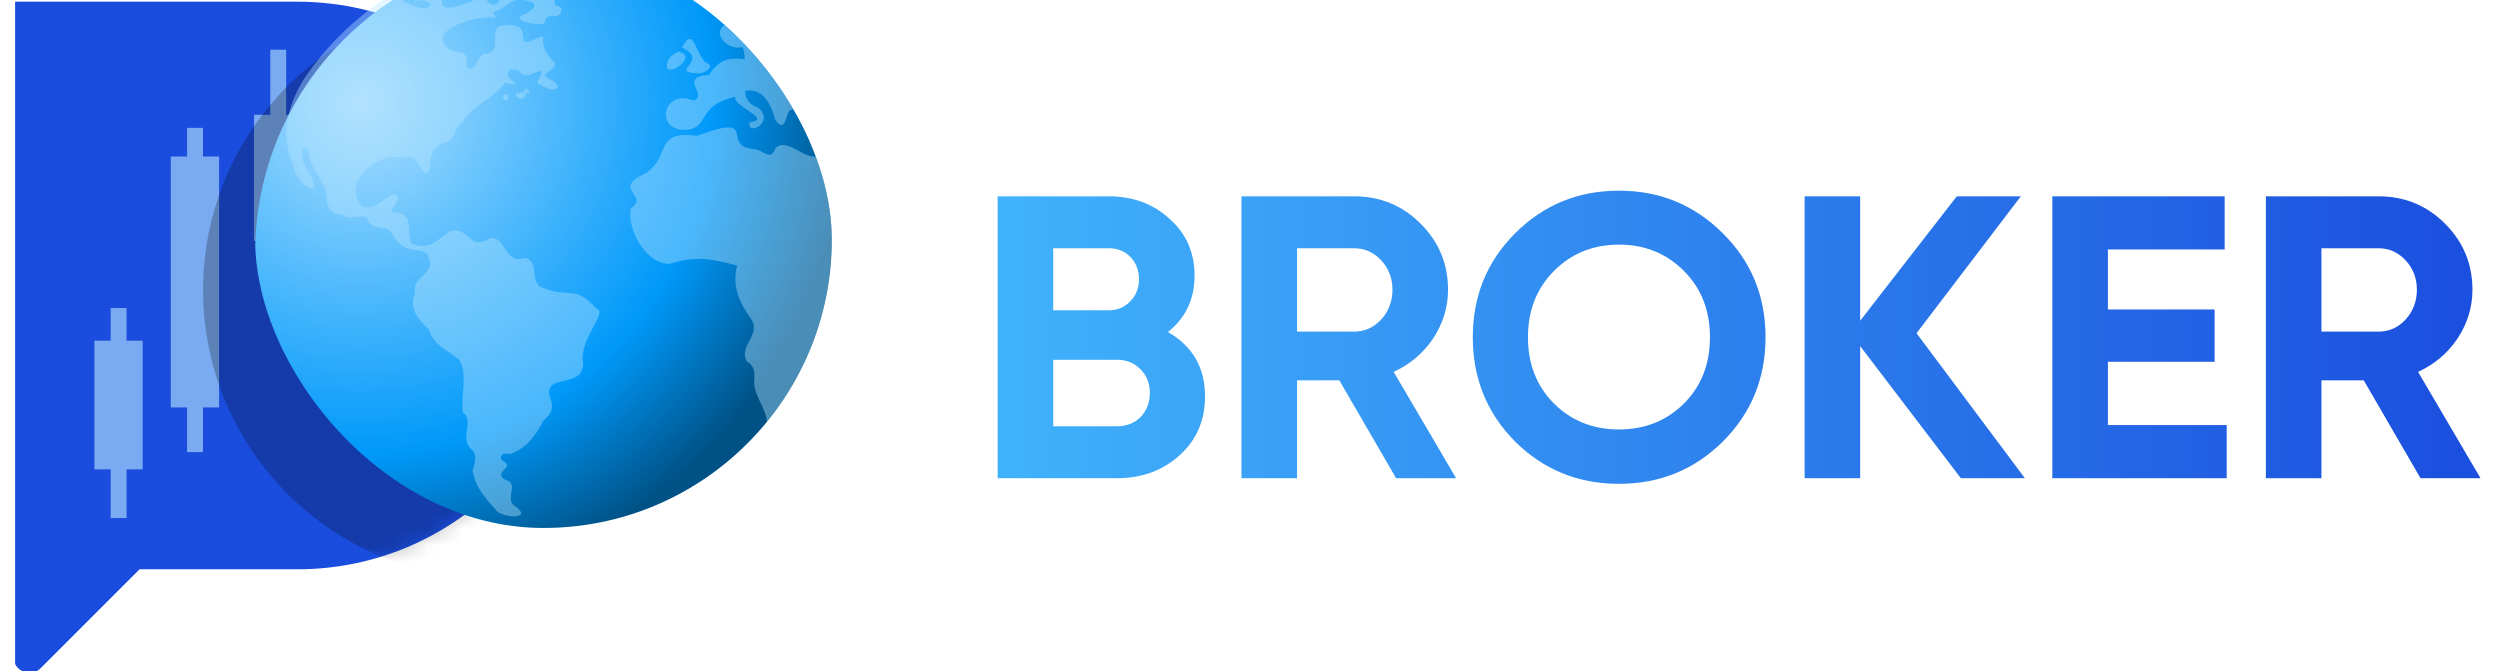 <svg width="149" height="40" viewBox="0 0 149 40" fill="none" xmlns="http://www.w3.org/2000/svg">
<g clip-path="url(#clip0_2449_607)">
<path d="M17.715 0.1C27.057 0.1 34.63 7.673 34.63 17.015C34.63 26.357 27.057 33.93 17.715 33.93H8.318L2.429 39.818C1.828 40.419 0.8 39.993 0.8 39.143V0.1H17.715Z" fill="#1A4DDE"/>
<mask id="mask0_2449_607" style="mask-type:alpha" maskUnits="userSpaceOnUse" x="0" y="0" width="35" height="41">
<path d="M17.715 0.1C27.057 0.1 34.63 7.673 34.63 17.015C34.63 26.357 27.057 33.93 17.715 33.93H8.318L2.429 39.818C1.828 40.419 0.8 39.993 0.8 39.143V0.1H17.715Z" fill="#1A4DDE"/>
</mask>
<g mask="url(#mask0_2449_607)">
<g opacity="0.6">
<path d="M5.625 20.304H8.503V27.975H5.625V20.304Z" fill="#B9E7FF"/>
<path d="M6.595 18.359H7.543V30.875H6.595V18.359Z" fill="#B9E7FF"/>
<path d="M10.179 9.328H13.058V24.284H10.179V9.328Z" fill="#B9E7FF"/>
<path d="M11.15 7.621H12.097V26.946H11.15V7.621Z" fill="#B9E7FF"/>
<path d="M15.137 6.842H18.015V14.359H15.137V6.842Z" fill="#B9E7FF"/>
<path d="M16.108 2.964H17.055V19.191H16.108V2.964Z" fill="#B9E7FF"/>
</g>
<g filter="url(#filter0_f_2449_607)">
<circle cx="29.288" cy="17.283" r="17.184" fill="black" fill-opacity="0.24"/>
</g>
</g>
<g filter="url(#filter1_i_2449_607)">
<g clip-path="url(#clip1_2449_607)">
<circle cx="37.206" cy="18.1" r="18" fill="url(#paint0_radial_2449_607)"/>
<path d="M52.875 12.268C51.95 12.673 50.905 11.067 50.195 11.868C49.922 12.678 49.415 11.85 48.911 11.888C46.925 11.711 49.293 9.675 45.559 11.093C42.922 10.761 44.057 12.24 42.494 13.323C42.494 13.323 42.494 13.323 42.494 13.32C40.357 14.307 42.779 14.606 41.59 15.436C41.357 16.772 42.616 18.83 43.956 18.718C45.497 18.216 46.493 18.447 47.938 18.83C47.609 20.034 48.06 21.035 48.733 21.962C49.46 22.92 47.966 23.595 48.522 24.553C48.885 24.753 48.981 25.068 48.966 25.48C48.795 26.534 49.742 27.306 49.727 28.354C53.172 24.181 54.519 17.681 52.875 12.268ZM45.559 7.369C45.899 7.439 46.69 6.977 46.13 6.752C45.459 6.409 45.386 4.397 44.655 5.837C46.335 6.653 43.802 7.278 45.559 7.369ZM43.819 6.631C43.298 7.974 45.826 6.33 44.431 6.083C44.183 6.211 43.931 6.33 43.819 6.631ZM47.665 4.351C46.171 4.571 47.152 6.074 48.248 5.808C48.37 5.993 48.353 6.312 48.398 6.535C47.329 6.396 46.833 6.607 46.245 7.468C44.369 7.584 46.294 8.709 45.311 8.989C43.554 8.262 43.018 10.714 44.768 10.741C46.342 10.721 45.465 9.268 47.823 8.771C47.686 9.365 50.11 10.116 48.688 10.274C48.432 11.152 50.253 10.323 49.182 9.414C48.75 9.304 48.389 8.916 48.419 8.416C49.518 8.223 49.969 9.277 50.217 10.164C50.697 10.827 50.806 10.206 50.969 9.72C51.121 9.414 51.55 9.447 51.48 9.838C53.841 13.193 50.368 6.125 47.665 4.351ZM36.852 26.886C36.129 25.11 38.754 26.287 38.758 24.667C38.453 23.208 40.289 21.632 39.547 21.379C38.203 19.937 37.94 20.815 36.307 20.137C35.563 19.906 36.157 18.517 35.287 18.368C34.033 18.819 34.135 16.926 33.156 17.225C32.695 17.509 32.265 17.536 31.852 17.056C30.446 15.907 30.408 18.183 28.525 17.531C28.166 16.594 28.779 15.702 27.379 15.64C27.308 15.293 27.948 14.945 27.612 14.593C26.958 14.588 26.436 15.627 25.573 15.304C24.342 13.908 26.417 12.072 27.89 12.398C29.07 12.216 28.649 12.68 29.337 13.316C30.01 13.197 29.076 11.877 30.675 11.443C31.192 11.201 31.094 10.446 31.581 10.27V10.272C32.15 9.251 33.417 8.905 34.092 7.932C34.31 7.904 34.528 8.157 34.749 7.934C33.943 7.613 34.236 6.825 34.973 7.272C35.394 7.787 35.789 7.243 36.253 7.239C36.39 7.534 35.841 7.769 36.125 8.018C36.418 8.161 37.038 8.557 37.239 8.185C37.17 7.908 36.952 7.811 36.726 7.705C36.012 7.342 37.247 7.245 37.055 6.717C35.676 5.438 37.055 4.829 35.685 5.416C34.539 5.903 36.063 4.144 33.751 4.562C33.188 5.007 33.904 6.041 33.026 6.185C32.363 6.167 32.541 7.179 31.94 7.1C31.733 7.006 31.803 6.801 31.818 6.625C31.878 5.914 31.094 6.218 30.709 5.903C29.326 4.688 32.774 3.821 33.522 4.085C33.547 3.931 33.272 3.695 33.524 3.671C34.112 3.523 34.501 2.841 35.215 3.011C36.399 3.165 35.698 3.664 35.067 3.939C34.603 4.278 36.183 4.567 36.456 4.375C36.484 3.972 36.762 3.926 37.106 3.959C37.433 3.99 37.668 3.387 37.213 3.365C37.031 3.305 37.055 3.132 37.053 2.969C36.503 2.002 34.595 1.591 33.751 2.465C33.671 2.757 33.953 3.365 33.278 3.246C32.547 2.859 33.346 2.449 33.447 2.104C33.028 2.137 32.534 2.038 32.15 2.141C31.82 2.735 32.267 2.414 32.37 2.753C32.365 2.969 32.141 3.092 31.974 3.14C31.397 3.253 30.087 3.957 30.367 2.799C30.899 2.872 31.594 2.661 31.66 2.077C31.273 1.879 31.216 2.33 30.976 2.438C30.053 2.722 29.957 1.468 29.012 1.754C28.614 1.78 28.217 2.088 28.052 2.39C28.236 2.612 28.649 2.396 28.747 2.614C28.764 2.744 28.612 3.127 28.785 3.066C29.044 2.916 30.012 3.138 29.506 3.462C28.563 3.719 27.657 2.412 26.704 2.898C23.703 5.306 19.791 9.108 21.48 12.786C21.512 13.424 22.241 14.37 22.718 14.201C22.779 13.424 21.905 12.966 22.021 12.15C21.867 11.661 22.476 11.747 22.42 12.194C22.472 12.878 22.951 13.345 23.222 13.924C23.743 14.56 23.044 15.649 24.425 15.814C24.868 16.219 25.945 15.579 25.943 16.142C26.137 16.671 26.945 16.464 27.311 16.807C28.093 18.462 29.292 17.514 29.534 18.302C30.036 19.404 28.48 19.42 28.743 20.481C28.339 21.41 28.944 22.039 29.561 22.647C29.957 23.703 30.57 23.76 31.361 24.443C31.915 25.257 31.438 26.607 31.592 27.604C32.327 28.017 31.286 29.195 32.171 29.842C32.423 30.126 32.321 30.615 32.167 31.006C32.254 31.909 32.949 32.748 33.511 33.34C33.821 33.879 35.777 34.004 34.772 33.214C33.983 32.811 34.954 31.869 34.206 31.625C33.823 31.506 33.761 31.264 34.08 30.951C34.535 30.562 33.714 30.547 33.874 30.188C33.994 29.963 34.238 30.073 34.43 30.047C35.332 29.739 35.935 28.977 36.384 28.075C36.736 27.762 37.018 27.463 36.852 26.886ZM33.99 8.83C33.99 9.037 34.33 9.011 34.302 8.797C34.298 8.529 33.958 8.582 33.99 8.83ZM35.2 8.518C34.084 8.445 35.321 9.37 35.347 8.533C35.89 8.579 35.249 8.018 35.2 8.518Z" fill="#B9E7FF" fill-opacity="0.4"/>
</g>
</g>
</g>
<path d="M69.612 19.788C71.084 20.636 71.82 21.916 71.82 23.628C71.82 25.052 71.316 26.22 70.308 27.132C69.3 28.044 68.06 28.5 66.588 28.5H59.46V11.7H66.084C67.524 11.7 68.732 12.148 69.708 13.044C70.7 13.924 71.196 15.052 71.196 16.428C71.196 17.82 70.668 18.94 69.612 19.788ZM66.084 14.796H62.772V18.492H66.084C66.596 18.492 67.02 18.316 67.356 17.964C67.708 17.612 67.884 17.172 67.884 16.644C67.884 16.116 67.716 15.676 67.38 15.324C67.044 14.972 66.612 14.796 66.084 14.796ZM66.588 25.404C67.148 25.404 67.612 25.22 67.98 24.852C68.348 24.468 68.532 23.988 68.532 23.412C68.532 22.852 68.348 22.388 67.98 22.02C67.612 21.636 67.148 21.444 66.588 21.444H62.772V25.404H66.588ZM83.207 28.5L79.823 22.668H77.303V28.5H73.991V11.7H80.711C82.263 11.7 83.583 12.244 84.671 13.332C85.759 14.42 86.303 15.732 86.303 17.268C86.303 18.308 86.007 19.276 85.415 20.172C84.823 21.052 84.039 21.716 83.063 22.164L86.783 28.5H83.207ZM77.303 14.796V19.764H80.711C81.335 19.764 81.871 19.524 82.319 19.044C82.767 18.548 82.991 17.956 82.991 17.268C82.991 16.58 82.767 15.996 82.319 15.516C81.871 15.036 81.335 14.796 80.711 14.796H77.303ZM102.682 26.316C100.986 27.996 98.922 28.836 96.49 28.836C94.058 28.836 91.994 27.996 90.298 26.316C88.618 24.62 87.778 22.548 87.778 20.1C87.778 17.652 88.618 15.588 90.298 13.908C91.994 12.212 94.058 11.364 96.49 11.364C98.922 11.364 100.986 12.212 102.682 13.908C104.378 15.588 105.226 17.652 105.226 20.1C105.226 22.548 104.378 24.62 102.682 26.316ZM92.626 24.06C93.666 25.084 94.954 25.596 96.49 25.596C98.026 25.596 99.314 25.084 100.354 24.06C101.394 23.02 101.914 21.7 101.914 20.1C101.914 18.5 101.394 17.18 100.354 16.14C99.314 15.1 98.026 14.58 96.49 14.58C94.954 14.58 93.666 15.1 92.626 16.14C91.586 17.18 91.066 18.5 91.066 20.1C91.066 21.7 91.586 23.02 92.626 24.06ZM120.682 28.5H116.866L110.866 20.628V28.5H107.554V11.7H110.866V19.116L116.626 11.7H120.442L114.226 19.86L120.682 28.5ZM125.631 25.332H132.711V28.5H122.319V11.7H132.591V14.868H125.631V18.444H131.991V21.564H125.631V25.332ZM144.262 28.5L140.878 22.668H138.358V28.5H135.046V11.7H141.766C143.318 11.7 144.638 12.244 145.726 13.332C146.814 14.42 147.358 15.732 147.358 17.268C147.358 18.308 147.062 19.276 146.47 20.172C145.878 21.052 145.094 21.716 144.118 22.164L147.838 28.5H144.262ZM138.358 14.796V19.764H141.766C142.39 19.764 142.926 19.524 143.374 19.044C143.822 18.548 144.046 17.956 144.046 17.268C144.046 16.58 143.822 15.996 143.374 15.516C142.926 15.036 142.39 14.796 141.766 14.796H138.358Z" fill="url(#paint1_linear_2449_607)"/>
<defs>
<filter id="filter0_f_2449_607" x="8.104" y="-3.9" width="42.367" height="42.367" filterUnits="userSpaceOnUse" color-interpolation-filters="sRGB">
<feFlood flood-opacity="0" result="BackgroundImageFix"/>
<feBlend mode="normal" in="SourceGraphic" in2="BackgroundImageFix" result="shape"/>
<feGaussianBlur stdDeviation="2" result="effect1_foregroundBlur_2449_607"/>
</filter>
<filter id="filter1_i_2449_607" x="15.206" y="-2.9" width="38.367" height="37.367" filterUnits="userSpaceOnUse" color-interpolation-filters="sRGB">
<feFlood flood-opacity="0" result="BackgroundImageFix"/>
<feBlend mode="normal" in="SourceGraphic" in2="BackgroundImageFix" result="shape"/>
<feColorMatrix in="SourceAlpha" type="matrix" values="0 0 0 0 0 0 0 0 0 0 0 0 0 0 0 0 0 0 127 0" result="hardAlpha"/>
<feOffset dx="-4" dy="-3"/>
<feGaussianBlur stdDeviation="2"/>
<feComposite in2="hardAlpha" operator="arithmetic" k2="-1" k3="1"/>
<feColorMatrix type="matrix" values="0 0 0 0 0 0 0 0 0 0 0 0 0 0 0 0 0 0 0.25 0"/>
<feBlend mode="normal" in2="shape" result="effect1_innerShadow_2449_607"/>
</filter>
<radialGradient id="paint0_radial_2449_607" cx="0" cy="0" r="1" gradientUnits="userSpaceOnUse" gradientTransform="translate(25.468 9.071) rotate(66.526) scale(29.467)">
<stop stop-color="#ACDFFF"/>
<stop offset="0.714" stop-color="#0099FA"/>
<stop offset="1" stop-color="#005185"/>
</radialGradient>
<linearGradient id="paint1_linear_2449_607" x1="57.9" y1="20" x2="148.9" y2="20" gradientUnits="userSpaceOnUse">
<stop stop-color="#41B4FC"/>
<stop offset="1" stop-color="#1A4DDE"/>
</linearGradient>
<clipPath id="clip0_2449_607">
<rect width="53" height="40" fill="white" transform="translate(0.9)"/>
</clipPath>
<clipPath id="clip1_2449_607">
<rect x="19.206" y="0.1" width="34.367" height="34.367" rx="17.184" fill="white"/>
</clipPath>
</defs>
</svg>
